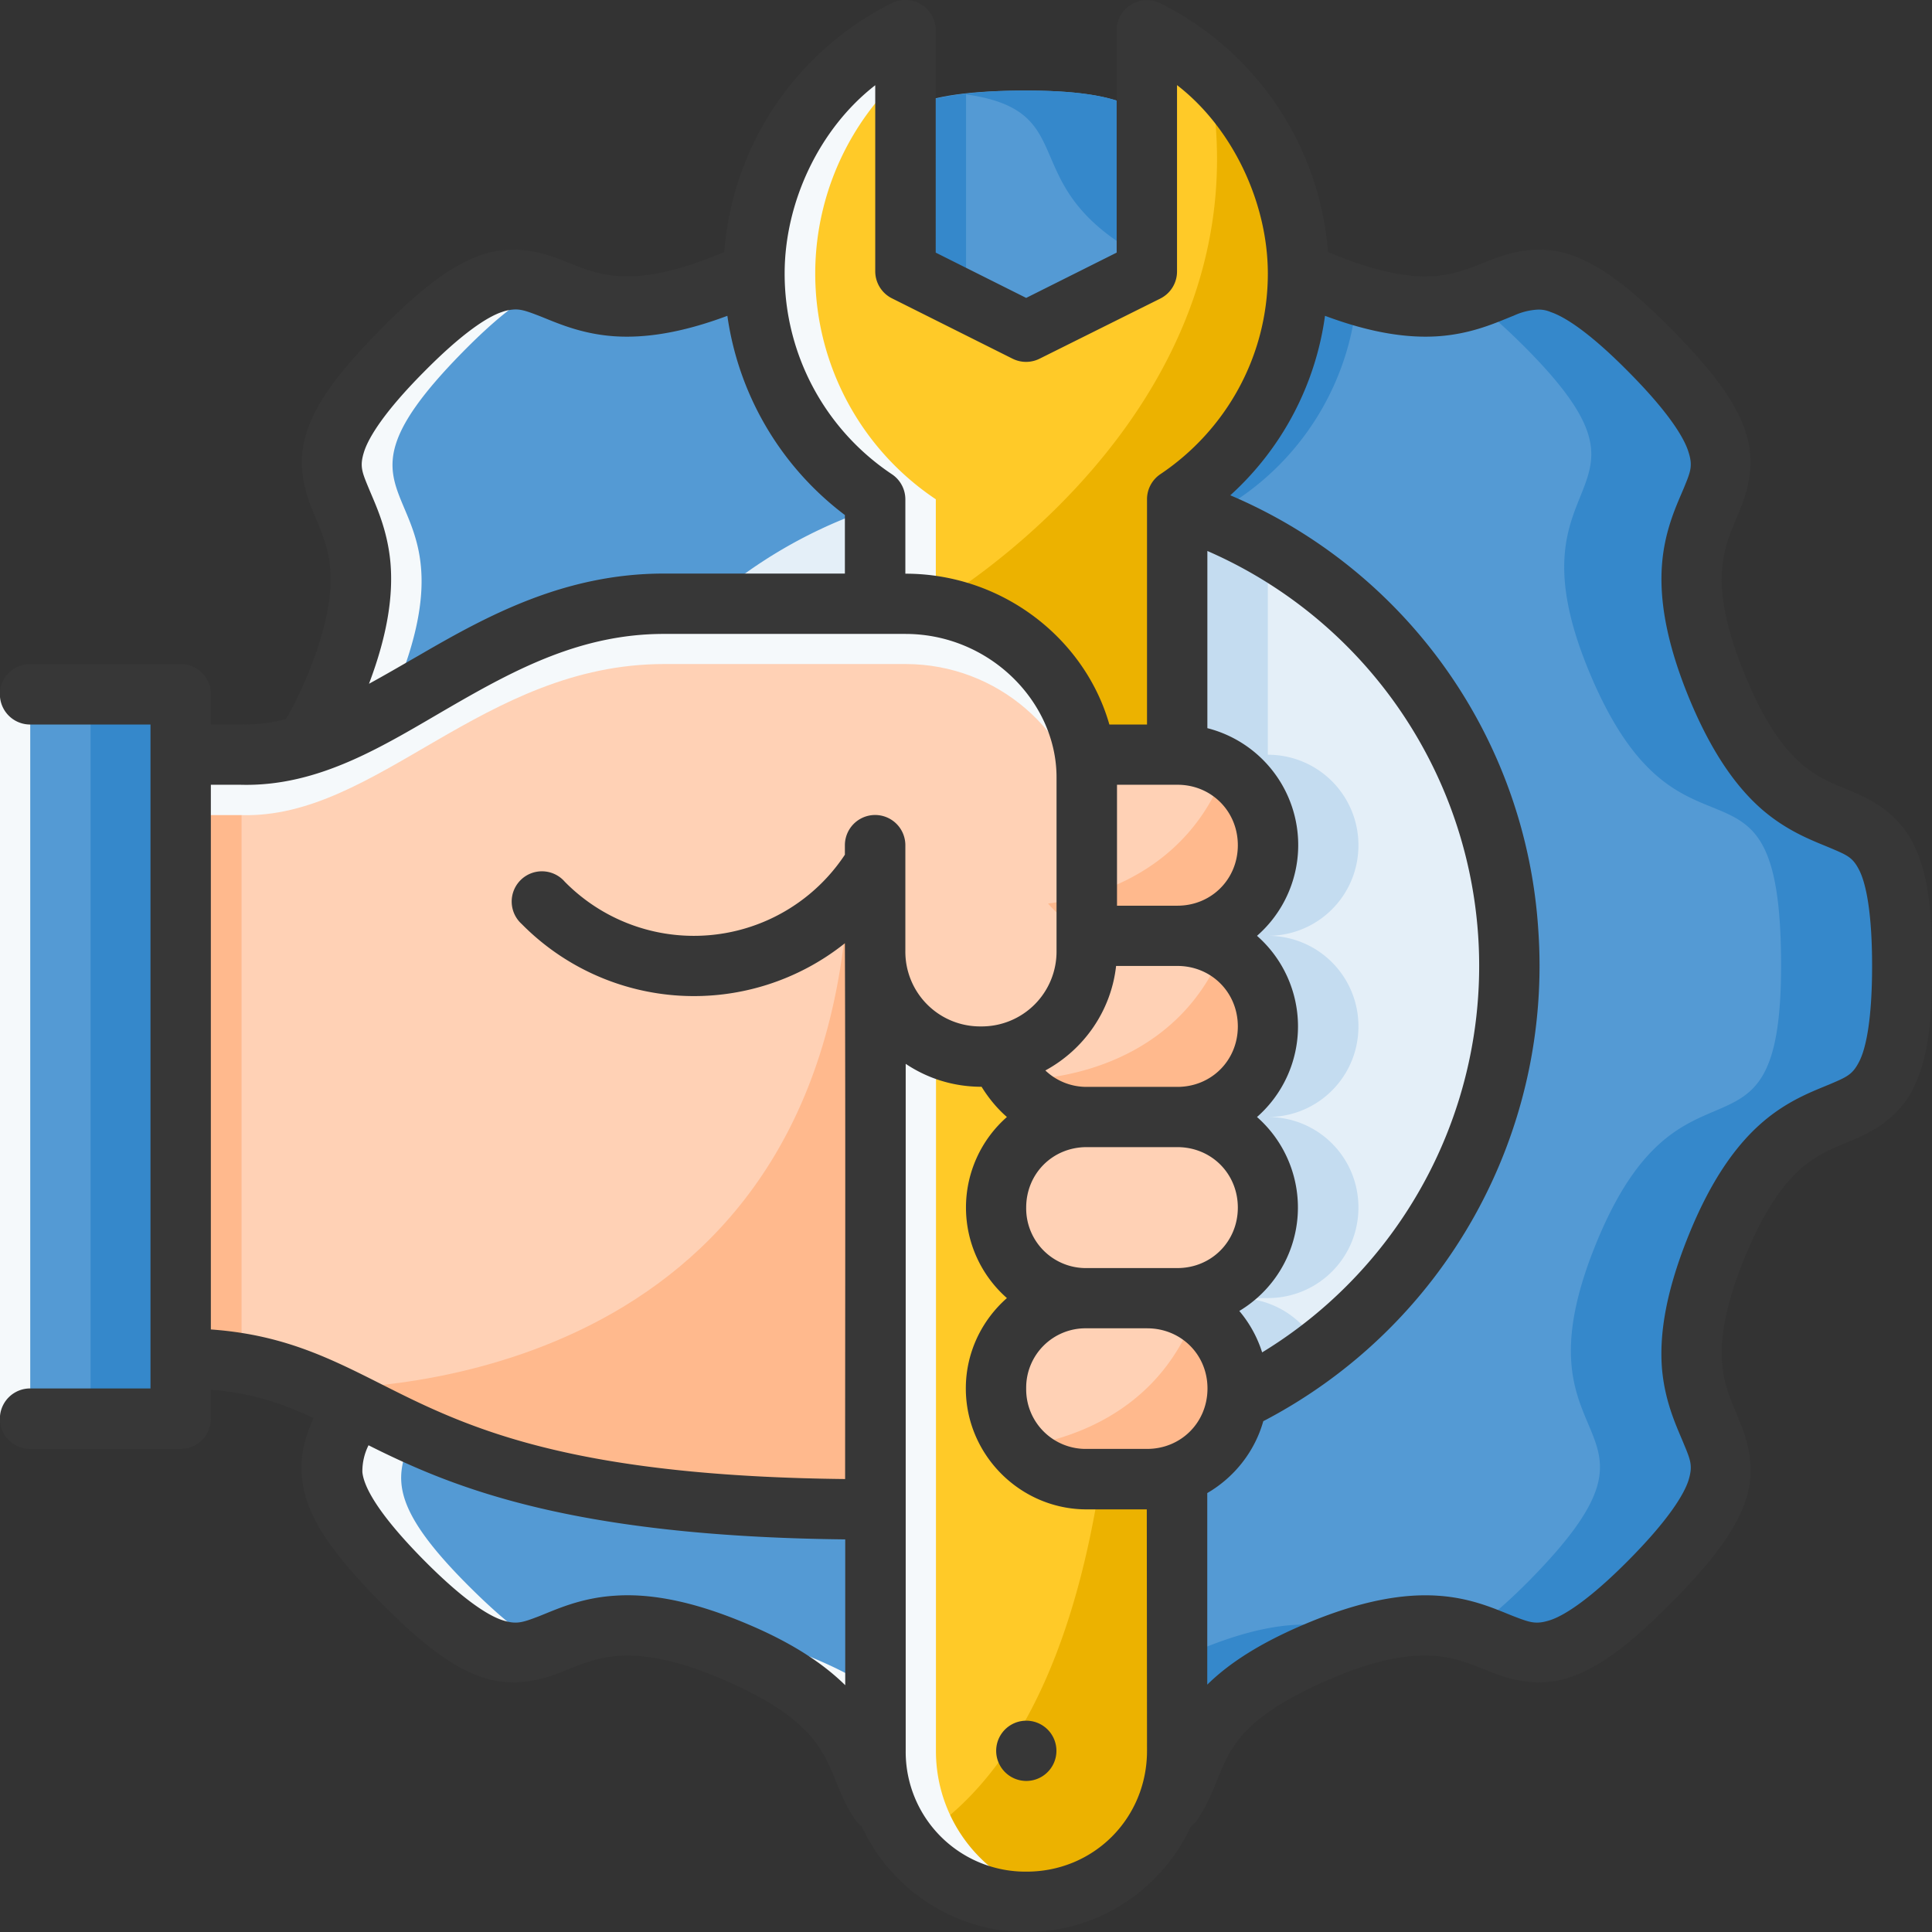 <?xml version="1.0" encoding="UTF-8"?>
<svg xmlns="http://www.w3.org/2000/svg" xmlns:xlink="http://www.w3.org/1999/xlink" xmlns:svgjs="http://svgjs.com/svgjs" version="1.1" width="512" height="512" x="0" y="0" viewBox="0 0 16.933 16.933" style="enable-background:new 0 0 512 512" xml:space="preserve" class="">
  <rect x="0" y="0" width="16.933" height="16.933" fill="#333333" stroke="none"/>
  <g>
    <path fill="#549AD4" d="M14.376 2.995c1.45 1.426-.17 1.053.625 2.925s1.65.448 1.668 2.482c.017 2.033-.864.624-1.626 2.51-.762 1.885.85 1.484-.575 2.934-1.426 1.45-1.053-.17-2.925.625-1.872.794-.448 1.651-2.482 1.669-2.033.017-.624-.864-2.51-1.627-1.885-.762-1.484.851-2.934-.575-1.45-1.425.17-1.052-.625-2.924-.794-1.872-1.651-.449-1.669-2.482-.017-2.034.864-.625 1.627-2.51.762-1.885-.851-1.485.575-2.935 1.425-1.45 1.052.17 2.924-.625 1.872-.794.449-1.65 2.482-1.668 2.034-.017.625.864 2.51 1.626 1.885.762 1.485-.85 2.935.575z" data-original="#549ad4"></path>
    <path fill="#F5F9FB" d="M4.457 2.46c-.218.021-.487.174-.933.628-1.425 1.45.188 1.049-.574 2.934-.762 1.886-1.644.477-1.627 2.51.018 2.034.875.61 1.67 2.482.793 1.872-.826 1.499.624 2.924.69.68.962.668 1.26.553-.184-.077-.411-.238-.731-.553-1.45-1.425.17-1.052-.625-2.924-.794-1.872-1.651-.448-1.668-2.482-.018-2.033.864-.624 1.626-2.51.762-1.885-.851-1.484.574-2.934.321-.327.549-.492.733-.57a.717.717 0 0 0-.329-.058zM6.234 14.3a1.357 1.357 0 0 0-.335.023 3 3 0 0 1 .653.19c1.885.762.476 1.643 2.51 1.626.068 0 .123-.004.184-.007-1.524-.086-.399-.905-2.165-1.619-.354-.143-.627-.202-.847-.214z" data-original="#f5f9fb"></path>
    <g fill="#3588CB">
      <path d="M8.467.821c-1.07.118-.63.639-1.294 1.215a2.379 2.379 0 0 0 1.029 2.34V6.35l2.646 1.323V4.376a2.377 2.377 0 0 0 1.047-1.809 3.334 3.334 0 0 1-.454-.147c-.435-.176-.69-.358-.858-.534v.492l-1.059.529-1.057-.53z" fill="#3588CB" data-original="#3588cb"></path>
      <path d="M8.93.794c-.194.002-.349.013-.486.03 1.177.156.27.922 1.938 1.596.747.302 1.131.23 1.418.124a3.631 3.631 0 0 1-.36-.124C9.556 1.658 10.965.777 8.93.794zM13.432 2.383c-.22-.017-.386.1-.626.18.143.096.307.232.511.432 1.45 1.426-.17 1.052.625 2.925.794 1.872 1.651.448 1.668 2.481.018 2.034-.864.625-1.626 2.51-.762 1.885.851 1.485-.574 2.935-.21.213-.379.354-.523.452.493.15.673.471 1.58-.452 1.426-1.45-.187-1.05.575-2.935.763-1.885 1.644-.476 1.627-2.51-.018-2.033-.875-.61-1.669-2.481-.794-1.873.826-1.5-.625-2.925-.453-.445-.725-.594-.943-.612zM11.531 14.242c-.25-.017-.578.03-1.046.228-1.693.719-.699 1.486-1.995 1.64.153.02.337.031.571.03 2.034-.018.61-.875 2.482-1.67.142-.06.267-.102.385-.137a1.37 1.37 0 0 0-.397-.091z" fill="#3588CB" data-original="#3588cb"></path>
    </g>
    <path fill="#E4EFF8" d="M13.23 8.467a4.233 4.233 0 1 1-8.467 0 4.233 4.233 0 0 1 8.466 0z" data-original="#e4eff8"></path>
    <path fill="#C4DCF0" d="M10.167 4.335a5.904 5.904 0 0 1-1.172.957l-.529 3.042a.924.924 0 0 0 1.098.91.792.792 0 0 0 .754.546.792.792 0 1 0 0 1.587.792.792 0 0 0-.612 1.295 4.233 4.233 0 0 0 1.91-.693.79.79 0 0 0-.768-.602h.264c.44 0 .794-.354.794-.794s-.354-.793-.794-.793c.44 0 .794-.354.794-.794a.792.792 0 0 0-.794-.794c.44 0 .794-.354.794-.794a.792.792 0 0 0-.794-.793v-1.95a4.233 4.233 0 0 0-.945-.33z" data-original="#c4dcf0"></path>
    <path fill="#FFCA28" d="M10.319 7.673V4.376a2.379 2.379 0 0 0-.265-4.11v2.112l-1.06.529-1.056-.53V.266a2.381 2.381 0 0 0-.265 4.111V6.35z" data-original="#ffca28"></path>
    <path fill="#F5F9FB" d="M8.202 6.35V4.376a2.379 2.379 0 0 1-.265-3.75V.264a2.381 2.381 0 0 0-.264 4.111V6.35z" data-original="#f5f9fb"></path>
    <path fill="#ECB200" d="M10.59.632c.587 2.944-2.388 4.66-2.388 4.66s.005.625.023 1.334l2.094 1.047V4.376A2.379 2.379 0 0 0 10.59.632z" data-original="#ecb200"></path>
    <path fill="#FFCA28" d="m7.675 6.615-.001 8.731c0 .733.59 1.323 1.323 1.323s1.323-.59 1.323-1.323l-.002-8.731z" paint-order="stroke markers fill" data-original="#ffca28"></path>
    <path fill="#ECB200" d="M10.319 9.086c-.33.168-.53.705-.53 1.762 0 3.568-.999 4.855-1.827 5.315a1.32 1.32 0 0 0 2.358-.817z" data-original="#ecb200"></path>
    <path fill="#F5F9FB" d="m7.675 6.615-.001 8.731a1.32 1.32 0 0 0 1.587 1.296 1.32 1.32 0 0 1-1.058-1.296l.001-8.731z" paint-order="stroke markers fill" data-original="#f5f9fb"></path>
    <path fill="#FFD1B5" d="M5.82 5.292c-1.587 0-2.515 1.357-3.704 1.323h-.528v5.291c1.852 0 1.587 1.323 6.058 1.323l.025-5.82.002.925a.924.924 0 0 0 1.098.91.792.792 0 0 0 .755.546.792.792 0 1 0 0 1.587c-.44 0-.794.354-.794.794s.354.794.794.794h.53c.439 0 .793-.354.793-.794s-.354-.794-.794-.794h.265c.44 0 .794-.354.794-.794s-.354-.793-.794-.793c.44 0 .794-.354.794-.794a.792.792 0 0 0-.794-.794c.44 0 .794-.354.794-.794a.792.792 0 0 0-.794-.793h-.794l-.015.001c-.104-.727-.765-1.324-1.573-1.324z" paint-order="stroke markers fill" data-original="#ffd1b5"></path>
    <path fill="#FFB98D" d="M7.445 7.545c-.076 4.393-3.894 4.622-4.635 4.626.861.385 1.635 1.058 4.836 1.058l.025-5.82zM1.587 6.615v5.291c.2 0 .37.018.53.045V6.615z" data-original="#ffb98d"></path>
    <path fill="#F5F9FB" d="M9.51 6.616c-.103-.727-.764-1.324-1.572-1.324H5.821c-1.588 0-2.516 1.357-3.705 1.323h-.529v.529h.53C3.304 7.178 4.232 5.82 5.82 5.82h2.117c.808 0 1.47.597 1.573 1.324z" paint-order="stroke markers fill" data-original="#f5f9fb"></path>
    <path fill="#549AD4" d="M0 6.085h1.587v6.35H0z" data-original="#549ad4"></path>
    <path fill="#F5F9FB" d="M0 6.085v6.35h.265v-6.35z" data-original="#f5f9fb"></path>
    <path fill="#FFB98D" d="M10.478 11.501c-.336.921-1.18 1.133-1.556 1.181.146.172.36.283.604.283h.53a.792.792 0 0 0 .422-1.464zM10.742 6.739c-.337.92-1.18 1.133-1.556 1.18.145.172.36.283.603.283h.53a.792.792 0 0 0 .423-1.463zM10.742 8.264c-.337.921-1.18 1.133-1.556 1.181.145.172.36.283.603.283h.53a.792.792 0 0 0 .423-1.464z" data-original="#ffb98d"></path>
    <path fill="#3588CB" d="M.794 6.085v6.35h.793v-6.35z" data-original="#3588cb"></path>
    <path fill="#373737" d="M7.946 0a.275.275 0 0 0-.128.027 2.664 2.664 0 0 0-1.47 2.182c-.446.188-.728.225-.93.21-.2-.013-.332-.077-.505-.144-.173-.067-.415-.132-.68-.045-.264.087-.53.286-.9.66-.37.375-.566.645-.649.91-.083.266-.014.505.056.676.07.171.135.3.153.5.017.2-.012.482-.191.924a3.15 3.15 0 0 1-.195.403c-.13.033-.258.05-.39.046h-.269v-.263a.265.265 0 0 0-.264-.266H.264a.265.265 0 0 0 0 .53h1.055v5.819H.264a.265.265 0 0 0 0 .53h1.32a.265.265 0 0 0 .264-.264v-.255c.365.03.629.122.9.248-.063.145-.123.311-.101.527.032.315.232.626.686 1.086.37.374.636.574.9.661.265.088.507.023.68-.044.173-.068.304-.13.506-.145.201-.014.484.02.924.21 1.033.446.862.8 1.153 1.227a.264.264 0 0 0 .057.058c.252.545.805.925 1.443.925.64 0 1.19-.38 1.442-.927a.263.263 0 0 0 .056-.057c.305-.452.11-.773 1.15-1.227.44-.191.723-.223.925-.209.201.014.333.077.506.145.173.067.415.132.68.044.264-.087.53-.287.9-.661.37-.375.566-.643.65-.908.083-.266.013-.505-.058-.676-.07-.171-.135-.3-.152-.5-.017-.2.012-.482.192-.924.18-.442.353-.666.505-.797.152-.13.29-.178.46-.25.168-.072.384-.19.511-.436.126-.244.174-.568.17-1.084.004-.516-.044-.84-.17-1.083-.127-.245-.343-.366-.512-.438-.169-.072-.307-.117-.459-.248-.152-.131-.326-.355-.505-.797-.18-.442-.21-.724-.192-.924.017-.2.082-.329.152-.5.07-.17.14-.41.057-.676-.083-.265-.28-.535-.649-.91-.37-.374-.636-.573-.9-.66-.265-.087-.507-.022-.68.045-.173.067-.305.13-.506.145-.202.014-.482-.024-.93-.211A2.666 2.666 0 0 0 10.17.029a.265.265 0 0 0-.383.238v1.947l-.793.397-.793-.397V.264A.265.265 0 0 0 7.946 0zm2.37.746c.483.372.795 1.025.796 1.65 0 .735-.375 1.38-.942 1.76a.265.265 0 0 0-.117.22V6.35h-.33c-.214-.751-.935-1.322-1.788-1.322v-.65a.265.265 0 0 0-.117-.221 2.112 2.112 0 0 1-.941-1.76c0-.626.304-1.27.794-1.65v1.63c0 .1.056.192.145.237l1.059.53a.265.265 0 0 0 .236 0l1.06-.528a.265.265 0 0 0 .145-.238zM4.518 2.712c.059 0 .112.02.204.055.146.057.36.159.66.18.263.018.584-.026.993-.179a2.653 2.653 0 0 0 1.03 1.746v.513H5.818c-.869 0-1.548.37-2.132.709-.157.09-.307.178-.452.257.168-.444.212-.785.188-1.062-.027-.298-.133-.512-.192-.656-.06-.144-.078-.192-.039-.316.04-.125.176-.348.52-.695.343-.348.564-.489.69-.53a.371.371 0 0 1 .118-.022zm9.07.022c.126.041.347.182.69.53.344.347.481.57.52.695.04.124.02.172-.039.316-.06.144-.165.358-.191.656-.026.299.027.672.228 1.168.202.496.424.802.65.998.228.196.454.275.598.336.145.062.193.08.25.191.058.112.114.361.114.842s-.056.729-.114.84c-.057.111-.105.132-.25.194-.144.061-.37.14-.597.336-.227.196-.45.501-.65.998s-.255.869-.23 1.167c.027.299.133.512.192.657.06.144.078.191.04.316-.04.125-.177.348-.52.695s-.565.488-.69.53c-.126.041-.176.023-.322-.033-.146-.057-.361-.16-.66-.18-.3-.021-.674.039-1.169.248-.398.168-.668.345-.857.531v-1.679c.236-.137.416-.363.491-.63a4.5 4.5 0 0 0 2.41-4.31 4.446 4.446 0 0 0-2.699-3.805 2.6 2.6 0 0 0 .83-1.573c.41.153.73.197.993.179.3-.021.515-.123.66-.18a.577.577 0 0 1 .204-.053.263.263 0 0 1 .119.02zm-3.006 2.095a3.967 3.967 0 0 1 .48 7.024 1.058 1.058 0 0 0-.2-.363 1.057 1.057 0 0 0 .155-1.7 1.057 1.057 0 0 0 0-1.588 1.057 1.057 0 0 0-.435-1.82zm-4.765.727h2.118c.738 0 1.325.596 1.325 1.256v1.521a.656.656 0 0 1-.663.663.655.655 0 0 1-.662-.663v-.925a.265.265 0 0 0-.53 0v.083a1.587 1.587 0 0 1-2.455.237.265.265 0 1 0-.377.371 2.12 2.12 0 0 0 2.832.168c.006 1.614.002 3.305.002 4.696-2.046-.022-2.994-.33-3.666-.637-.632-.289-1.078-.616-1.893-.674V6.878h.257c.698.02 1.268-.35 1.843-.683.574-.332 1.15-.639 1.87-.639zM9.79 6.878h.53c.297 0 .529.232.529.53 0 .298-.232.53-.53.53H9.79zm-.008 1.588h.537c.298 0 .53.232.53.53 0 .298-.232.53-.53.53h-.795a.522.522 0 0 1-.362-.144c.336-.182.576-.52.62-.916zm-1.844.858c.19.127.416.201.665.201.062.1.136.19.222.265a1.057 1.057 0 0 0 0 1.587c-.22.194-.36.477-.36.792 0 .582.477 1.06 1.059 1.06h.527l.002 2.116c0 .59-.465 1.059-1.056 1.059a1.05 1.05 0 0 1-1.059-1.059v-6.02zm1.586.73h.795c.298 0 .53.232.53.53 0 .297-.232.53-.53.53h-.795a.523.523 0 0 1-.53-.53c0-.298.232-.53.53-.53zm0 1.588h.53c.297 0 .529.23.529.527 0 .298-.232.53-.53.53h-.529a.522.522 0 0 1-.53-.53.52.52 0 0 1 .53-.527zm-6.294 1.025c.091.046.188.093.293.141.725.331 1.781.661 3.885.684v1.278c-.189-.186-.458-.368-.857-.536-.495-.21-.869-.27-1.168-.248-.3.02-.515.123-.66.18-.147.056-.198.074-.323.033-.126-.042-.346-.182-.69-.53-.42-.426-.523-.652-.534-.767a.51.51 0 0 1 .054-.235zm5.765 2.414a.264.264 0 1 0 0 .528.264.264 0 0 0 0-.528z" data-original="#333333" class=""></path>
  </g>
</svg>
